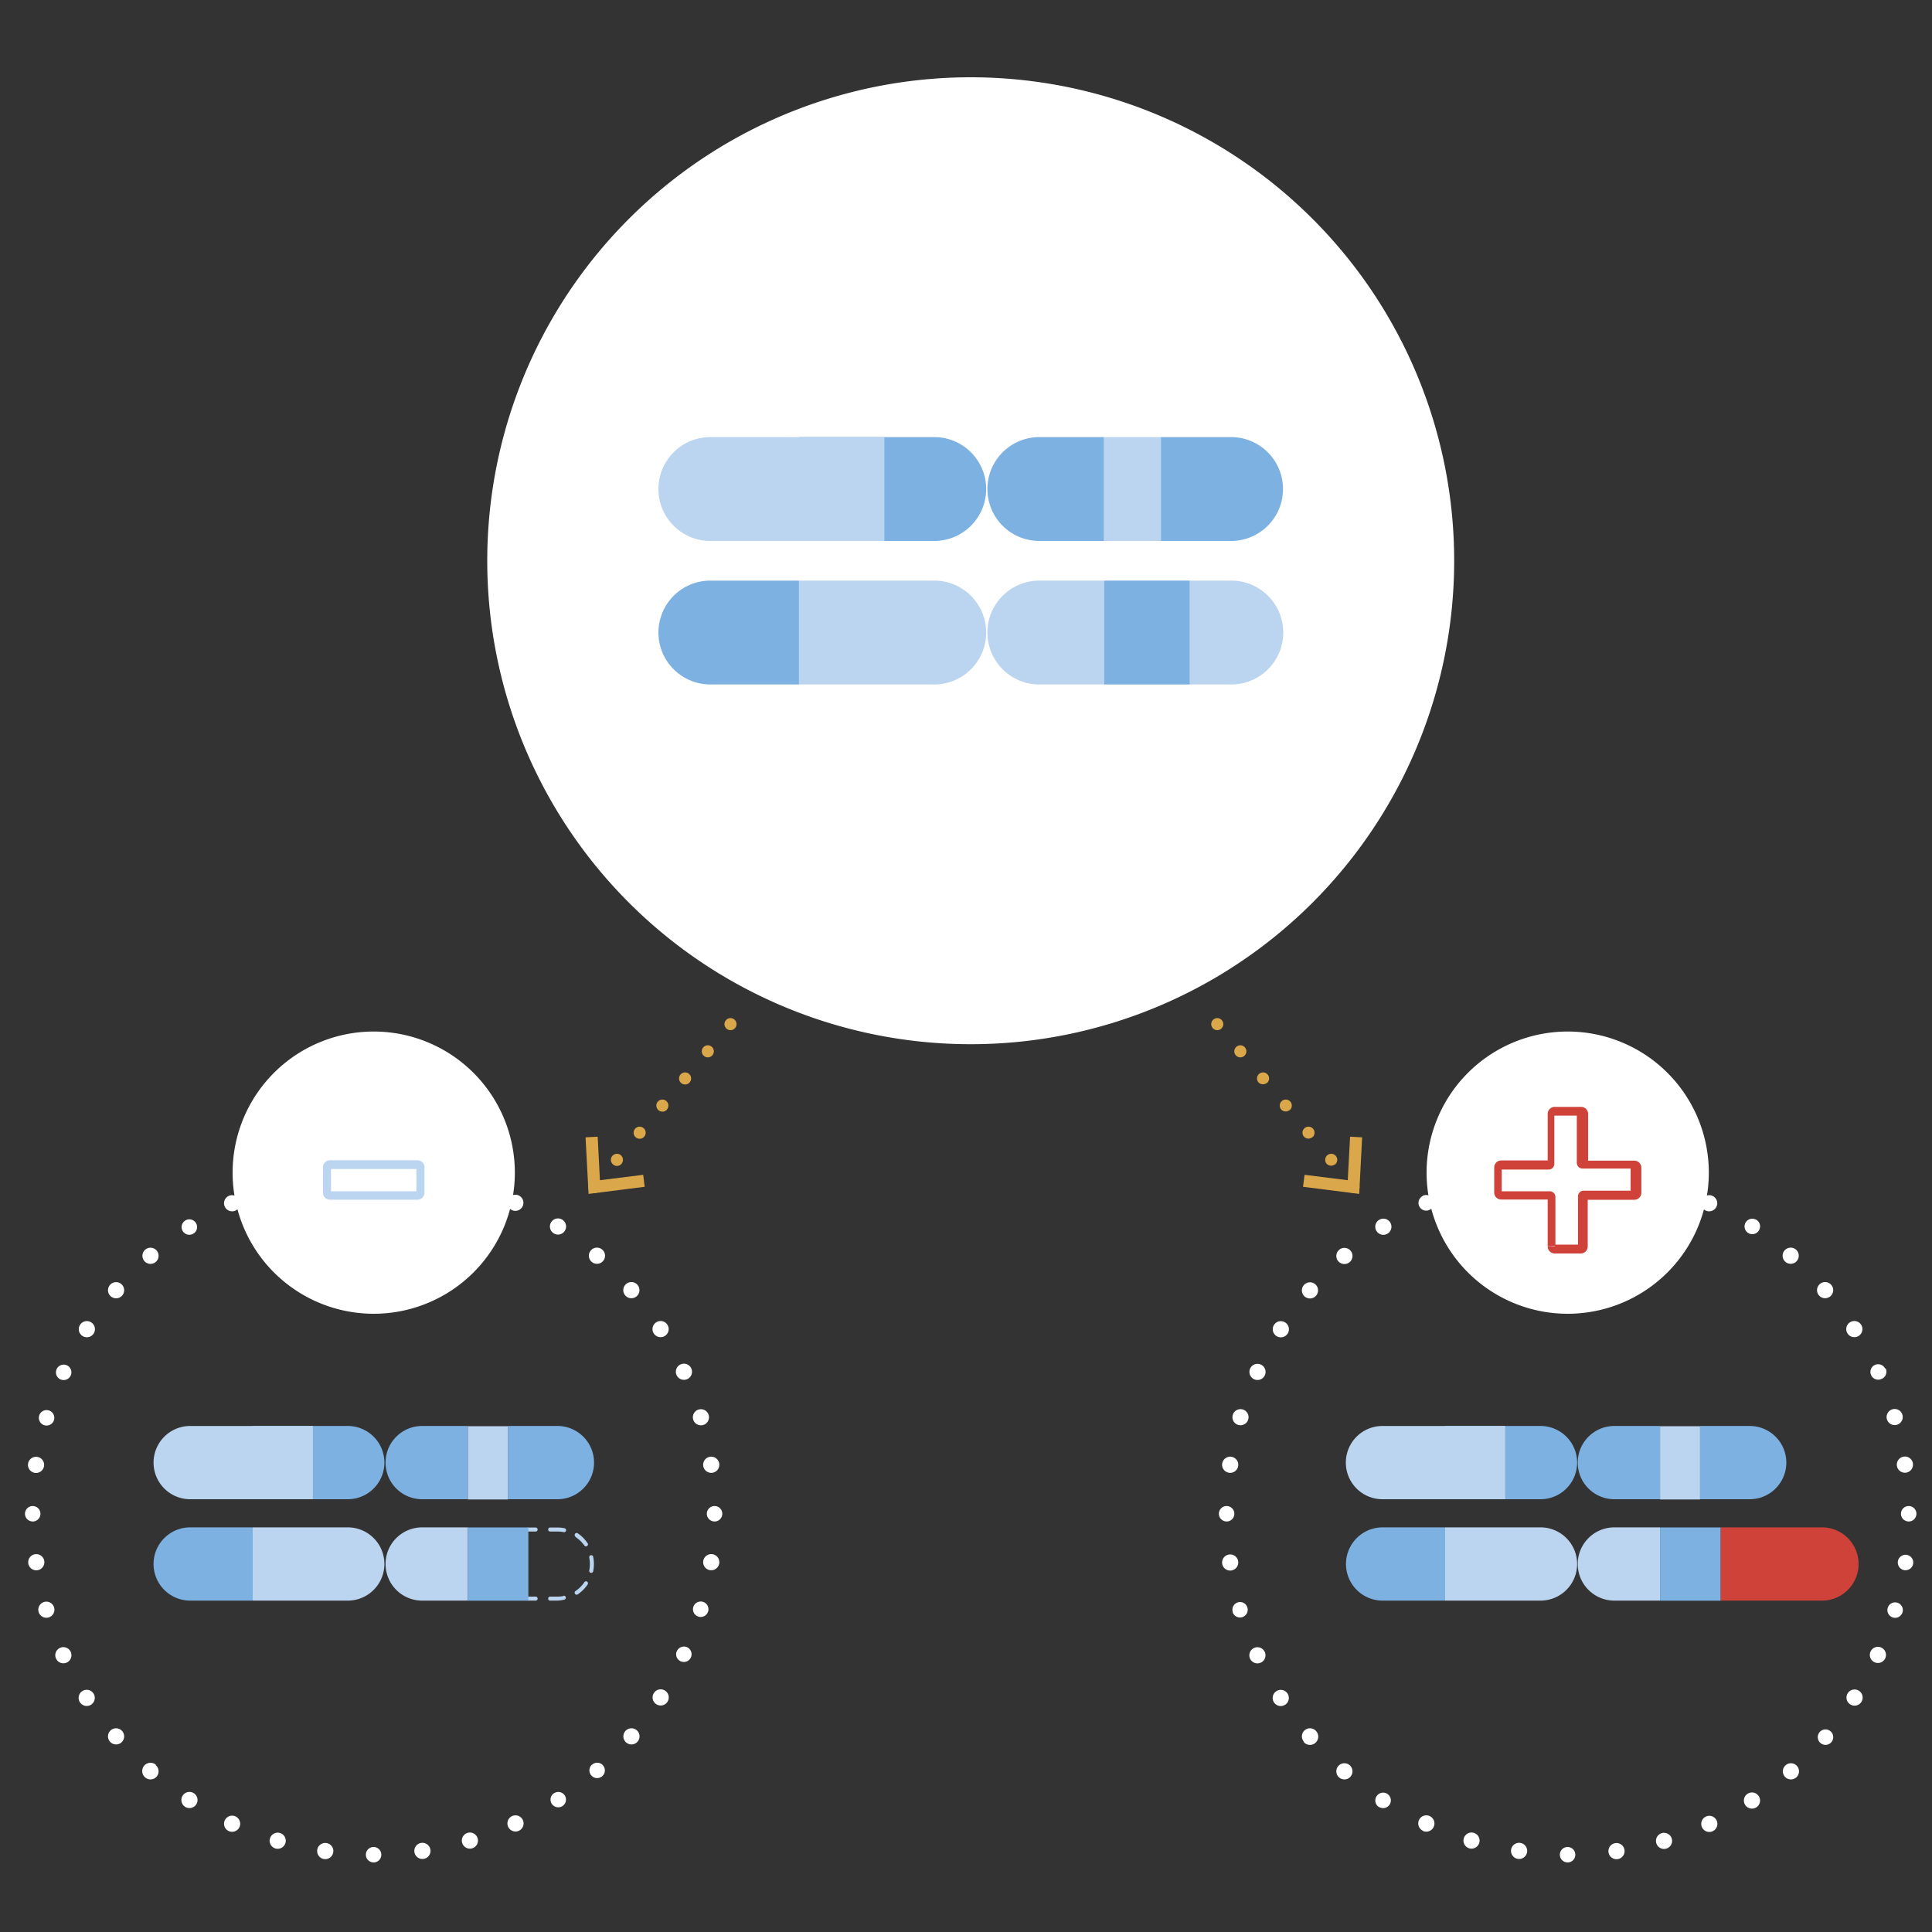 <svg id="Layer_1" data-name="Layer 1" xmlns="http://www.w3.org/2000/svg" viewBox="0 0 250 250"><rect x="0" y="0" width="250" height="250" fill="#333333" stroke="none"/><defs><style>.cls-1{fill:#fff;}.cls-2{fill:#7db1e1;}.cls-3{fill:#bbd4ef;}.cls-4{fill:#ce4239;}.cls-5{fill:#daa84b;}</style></defs><title>gene-aware-disorder</title><path class="cls-1" d="M188.17,72.56A62.56,62.56,0,1,1,125.61,10a62.56,62.56,0,0,1,62.56,62.56"/><path class="cls-2" d="M159.3,70h-9.09V56.56h9.09a6.72,6.72,0,0,1,0,13.44"/><path class="cls-2" d="M142.87,70h-8.38a6.72,6.72,0,0,1,0-13.44h8.38Z"/><rect class="cls-3" x="142.87" y="56.56" width="7.35" height="13.44"/><path class="cls-3" d="M159.3,88.57H154V75.13h5.33a6.72,6.72,0,0,1,0,13.44"/><path class="cls-3" d="M142.87,88.57h-8.38a6.72,6.72,0,0,1,0-13.44h8.38Z"/><rect class="cls-2" x="142.87" y="75.13" width="11.1" height="13.44"/><path class="cls-2" d="M120.89,70h-17.5V56.56h17.5a6.72,6.72,0,0,1,0,13.44"/><path class="cls-3" d="M120.89,88.57h-17.5V75.13h17.5a6.72,6.72,0,0,1,0,13.44"/><path class="cls-2" d="M103.39,88.57H91.92a6.72,6.72,0,0,1,0-13.44h11.47Z"/><path class="cls-3" d="M114.44,70H91.92a6.72,6.72,0,0,1,0-13.44h22.52Z"/><path class="cls-1" d="M247.57,202.28h0a1,1,0,1,0-1.18.89A1,1,0,0,0,247.57,202.28Zm-1.37,6.3h0a1,1,0,1,0-1.3.71A1,1,0,0,0,246.2,208.58Zm-2.25,6h0a1,1,0,0,0-1.9-.87h0a1,1,0,1,0,1.9.87Zm-3.09,5.65h0a1,1,0,1,0-1.76-1.13h0a1,1,0,0,0,1.76,1.13ZM237,225.41h0a1,1,0,1,0-1.47.1A1,1,0,0,0,237,225.41ZM232.43,230h0a1,1,0,0,0-1.37-1.58h0a1,1,0,1,0,1.37,1.58Zm-5.16,3.87h0a1,1,0,0,0-1.13-1.76h0a1,1,0,1,0,1.13,1.76Zm-5.65,3.09h0a1,1,0,0,0-.87-1.9h0a1,1,0,1,0,.87,1.9Zm-6,2.25h0a1,1,0,0,0-.59-2h0a1,1,0,1,0,.59,2Zm-6.3,1.36h0a1,1,0,0,0-.29-2.07h0a1,1,0,1,0,.29,2.07Z"/><path class="cls-1" d="M209.3,151.13h0a1,1,0,1,0-.3,2.07h0a1,1,0,0,0,.3-2.07Zm6.3,1.37h0a1,1,0,1,0-.59,2h0a1,1,0,0,0,.59-2Zm6,2.25h0a1,1,0,1,0-.87,1.9h0a1,1,0,0,0,.87-1.9Zm5.65,3.09h0a1,1,0,1,0,.31,1.44A1,1,0,0,0,227.28,157.84Zm5.15,3.86h0a1,1,0,1,0-1.37,1.58h0a1,1,0,0,0,1.37-1.58Zm4.56,4.56h0a1,1,0,1,0-1.58,1.37h0a1,1,0,0,0,1.58-1.37Zm3.87,5.16h0a1,1,0,1,0-1.76,1.13h0a1,1,0,0,0,1.76-1.13Zm3.09,5.65h0a1,1,0,1,0-.52,1.39A1,1,0,0,0,244,177.07Zm2.25,6h0a1,1,0,0,0-2,.59h0a1,1,0,0,0,2-.59Zm1.36,6.3h0a1,1,0,1,0-2.07.3h0a1,1,0,0,0,2.07-.29Z"/><path class="cls-1" d="M158.15,189.39h0a1,1,0,1,0,2.07.3h0a1,1,0,0,0-2.07-.3Zm1.37-6.3h0a1,1,0,1,0,2,.59h0a1,1,0,0,0-2-.59Zm2.25-6h0a1,1,0,1,0,1.9.87h0a1,1,0,0,0-1.9-.87Zm3.09-5.65h0a1,1,0,1,0,1.76,1.13h0a1,1,0,0,0-1.76-1.13Zm3.86-5.15h0a1,1,0,1,0,1.58,1.37h0a1,1,0,0,0-1.58-1.37Zm4.56-4.56h0a1,1,0,1,0,1.37,1.58h0a1,1,0,0,0-1.37-1.58Zm5.16-3.87h0a1,1,0,1,0,1.13,1.76h0a1,1,0,0,0-1.13-1.76Zm5.65-3.09h0a1,1,0,1,0,1.39.52A1,1,0,0,0,184.09,154.74Zm6-2.25h0a1,1,0,1,0,.59,2h0a1,1,0,0,0-.59-2Zm6.3-1.36h0a1,1,0,1,0,.29,2.07h0a1,1,0,0,0-.29-2.07Z"/><path class="cls-1" d="M196.42,240.54h0a1,1,0,0,0,.3-2.07h0a1,1,0,1,0-.3,2.07Zm-6.3-1.37h0a1,1,0,0,0,.59-2h0a1,1,0,1,0-.59,2Zm-6-2.25h0A1,1,0,0,0,185,235h0a1,1,0,1,0-.87,1.9Zm-5.65-3.09h0a1,1,0,1,0-.31-1.44A1,1,0,0,0,178.43,233.83ZM173.28,230h0a1,1,0,0,0,1.37-1.58h0a1,1,0,1,0-1.37,1.58Zm-4.56-4.56h0A1,1,0,0,0,170.3,224h0a1,1,0,1,0-1.58,1.37Zm-3.87-5.16h0a1,1,0,0,0,1.76-1.13h0a1,1,0,1,0-1.76,1.13Zm-3.09-5.65h0a1,1,0,0,0,1.9-.87h0a1,1,0,1,0-1.9.87Zm-2.25-6h0a1,1,0,1,0,.71-1.3A1,1,0,0,0,159.51,208.56Zm-1.36-6.3h0a1,1,0,0,0,2.07-.29h0a1,1,0,1,0-2.07.3Z"/><path class="cls-1" d="M202.86,241a1,1,0,1,0-.74-.31A1.05,1.05,0,0,0,202.86,241Zm-44.12-44.12a1,1,0,1,0-.74-.31A1.05,1.05,0,0,0,158.74,196.88Zm44.12-44.12a1,1,0,1,0-.74-.31A1.05,1.05,0,0,0,202.86,152.76ZM247,196.88a1,1,0,1,0-.74-.31A1.05,1.05,0,0,0,247,196.88Z"/><path class="cls-2" d="M226.4,194H220v-9.48h6.41a4.74,4.74,0,0,1,0,9.48"/><path class="cls-2" d="M214.81,194h-5.91a4.74,4.74,0,0,1,0-9.48h5.91Z"/><rect class="cls-3" x="214.81" y="184.55" width="5.18" height="9.48"/><path class="cls-4" d="M235.77,207.12H222.64v-9.48h13.12a4.74,4.74,0,0,1,0,9.48"/><path class="cls-3" d="M214.81,207.12h-5.91a4.74,4.74,0,0,1,0-9.48h5.91Z"/><rect class="cls-2" x="214.81" y="197.65" width="7.83" height="9.48"/><path class="cls-2" d="M199.32,194H187v-9.48h12.34a4.74,4.74,0,0,1,0,9.48"/><path class="cls-3" d="M199.32,207.12H187v-9.48h12.34a4.74,4.74,0,0,1,0,9.48"/><path class="cls-2" d="M187,207.12h-8.09a4.74,4.74,0,0,1,0-9.48H187Z"/><path class="cls-3" d="M194.77,194H178.89a4.74,4.74,0,0,1,0-9.48h15.88Z"/><path class="cls-1" d="M202.86,170a18.26,18.26,0,1,0-18.26-18.26A18.26,18.26,0,0,0,202.86,170"/><path class="cls-4" d="M200.79,161.27h-.52a.91.91,0,0,0,.93.93h3.32a.91.91,0,0,0,.93-.93v-6.32h-.28l.19.19.09-.19h-.28l.19.19-.18-.18v.28l.18-.09-.18-.18v.28h6.28a.91.91,0,0,0,.93-.93v-3.2a.91.91,0,0,0-.93-.93h-6.28v.18l.06-.17h-.06v.18l.06-.17-.1.32.28-.17-.18-.15-.1.32.28-.17-.2.12h.24l0-.12-.2.12h.24v-6.32a.91.91,0,0,0-.93-.93H201.2a.91.91,0,0,0-.93.93v6.32h.18l-.17-.06v.06h.18l-.17-.06.32.11-.17-.29-.15.18.32.11-.17-.29.12.2v-.24l-.12,0,.12.2v-.24h-6.28a.91.91,0,0,0-.93.93v3.2a.91.91,0,0,0,.93.93h6.28v-.28l-.18.18.18.09v-.28l-.18.18.18-.19h-.28l.09.19.18-.19h-.28v6.32h1v-6.32a.74.74,0,0,0-.77-.77h-6.28v.05l0,0h0v.05l0,0-.06.15.13-.09-.08-.06-.06.15.13-.09-.11.07.13,0,0,0-.11.07.13,0h0v-3.2h-.06l.05,0v0h-.06l.05,0-.15-.06.08.13.06-.07-.15-.06.08.13-.07-.11,0,.12,0,0-.07-.11,0,.12v0h0v0h6.28a.74.74,0,0,0,.77-.77v-6.32h-.05l0,0v0h-.05l0,0-.15-.06.08.13.06-.07-.15-.06.08.13-.07-.11,0,.13,0,0-.07-.11,0,.13v0h0v0h3.32v-.06l0,.05h0v-.06l0,.05.06-.15-.13.08.07.06.06-.15-.13.08.11-.07-.12,0,0,0,.11-.07-.12,0h0v6.32a.74.74,0,0,0,.77.77h6.28v-.06l0,.05h0v-.06l0,.05.06-.15-.13.08.07.06.06-.15-.13.08.11-.07-.12,0,0,0,.11-.07-.12,0h0v3.2h.06l-.05,0v0h.06l-.05,0,.15.06-.08-.13-.06.08.15.06-.08-.13.07.11,0-.13,0,0,.07.11,0-.13v0h0v0h-6.28a.74.74,0,0,0-.77.77v6.32h.05l0,0v0h.05l0,0,.15.06-.08-.13-.06.07.15.06-.08-.13.07.11,0-.13,0,0,.07.11,0-.13v0h0v0H201.2v.06l0-.05h0v.06l0-.05-.06.15.13-.08-.07-.06-.06.15.13-.08-.11.07.12,0,0,0-.11.07.12,0h-.52Z"/><path class="cls-3" d="M74.46,198.88A4.25,4.25,0,0,1,75.62,200a.26.26,0,0,0,.43-.29,4.78,4.78,0,0,0-1.3-1.31.26.26,0,0,0-.29.43Z"/><path class="cls-3" d="M69.31,206.6h-.94a.26.26,0,0,0,0,.52h.94a.26.26,0,0,0,0-.52Zm3.64-.08a4.19,4.19,0,0,1-.82.08h-.94a.26.26,0,0,0,0,.52h.94A4.71,4.71,0,0,0,73,207a.26.26,0,1,0-.1-.51Zm2.67-1.79a4.22,4.22,0,0,1-1.16,1.16.26.26,0,0,0,.29.43,4.75,4.75,0,0,0,1.3-1.31.26.26,0,0,0-.43-.29Zm.63-3.16a4.27,4.27,0,0,1,0,1.64.26.26,0,1,0,.51.1,4.81,4.81,0,0,0,0-1.85.26.26,0,1,0-.51.1Zm-5.06-3.39h.94a4.16,4.16,0,0,1,.82.08.26.26,0,0,0,.1-.51,4.68,4.68,0,0,0-.92-.09h-.94a.26.26,0,1,0,0,.52Zm-2.82,0h.94a.26.26,0,1,0,0-.52h-.94a.26.26,0,1,0,0,.52Z"/><path class="cls-2" d="M72.12,194H65.72v-9.48h6.41a4.74,4.74,0,0,1,0,9.48"/><path class="cls-2" d="M60.54,194H54.63a4.74,4.74,0,0,1,0-9.48h5.91Z"/><rect class="cls-3" x="60.54" y="184.55" width="5.18" height="9.48"/><path class="cls-3" d="M60.54,207.12H54.63a4.74,4.74,0,0,1,0-9.48h5.91Z"/><rect class="cls-2" x="60.54" y="197.65" width="7.83" height="9.48"/><path class="cls-2" d="M45,194H32.7v-9.48H45A4.74,4.74,0,0,1,45,194"/><path class="cls-3" d="M45,207.12H32.7v-9.48H45a4.74,4.74,0,0,1,0,9.48"/><path class="cls-2" d="M32.7,207.12H24.61a4.74,4.74,0,0,1,0-9.48H32.7Z"/><path class="cls-3" d="M40.49,194H24.61a4.74,4.74,0,0,1,0-9.48H40.49Z"/><path class="cls-1" d="M91,189.69h0a1,1,0,0,0,2.07-.3h0a1,1,0,1,0-2.07.3Zm-1.3-6h0a1,1,0,0,0,2-.59h0a1,1,0,1,0-2,.59Zm-2.15-5.75h0a1,1,0,0,0,1.9-.87h0a1,1,0,1,0-1.9.87Zm-2.95-5.39h0a1,1,0,0,0,1.76-1.13h0a1,1,0,1,0-1.76,1.13Zm-3.69-4.92h0a1,1,0,0,0,1.58-1.37h0a1,1,0,1,0-1.58,1.37Zm-4.35-4.35h0a1,1,0,0,0,1.37-1.58h0a1,1,0,1,0-1.37,1.58Zm-4.92-3.69h0a1,1,0,0,0,1.13-1.76h0a1,1,0,1,0-1.13,1.76Zm-5.39-3h0a1,1,0,0,0,.87-1.9h0a1,1,0,1,0-.87,1.9ZM60.5,154.5h0a1,1,0,0,0,.59-2h0a1,1,0,1,0-.59,2Zm-6-1.3h0a1,1,0,1,0,.3-2.07h0a1,1,0,1,0-.29,2.07Z"/><path class="cls-1" d="M54.51,238.47h0a1,1,0,1,0,.3,2.07h0a1,1,0,0,0-.3-2.07Zm6-1.3h0a1,1,0,1,0,.59,2h0a1,1,0,0,0-.59-2ZM66.27,235h0a1,1,0,1,0,.87,1.9h0a1,1,0,0,0-.87-1.9Zm5.39-2.95h0a1,1,0,1,0,1.44.31A1,1,0,0,0,71.66,232.07Zm4.92-3.69h0a1,1,0,1,0,1.47.1A1,1,0,0,0,76.57,228.39ZM80.92,224h0a1,1,0,1,0,1.58,1.37h0A1,1,0,0,0,80.92,224Zm3.69-4.92h0a1,1,0,1,0,1.76,1.13h0a1,1,0,0,0-1.76-1.13Zm2.95-5.39h0a1,1,0,1,0,1.39-.52A1,1,0,0,0,87.56,213.73ZM89.7,208h0a1,1,0,1,0,1.3-.71A1,1,0,0,0,89.7,208Zm1.3-6h0a1,1,0,0,0,2.07.29h0A1,1,0,0,0,91,202Z"/><path class="cls-1" d="M5.73,202h0a1,1,0,1,0-2.07.3h0a1,1,0,0,0,2.07-.3ZM7,208H7a1,1,0,1,0-2,.59H5A1,1,0,0,0,7,208Zm2.15,5.75h0a1,1,0,1,0-1.9.87h0a1,1,0,0,0,1.9-.87Zm2.95,5.39h0a1,1,0,1,0-1.76,1.13h0a1,1,0,0,0,1.76-1.13ZM15.81,224h0a1,1,0,0,0-1.58,1.37h0A1,1,0,0,0,15.81,224Zm4.35,4.35h0A1,1,0,1,0,18.79,230h0a1,1,0,0,0,1.37-1.58Zm4.92,3.69h0a1,1,0,1,0-1.13,1.76h0a1,1,0,0,0,1.13-1.76Zm5.39,3h0a1,1,0,1,0-.87,1.9h0a1,1,0,0,0,.87-1.9Zm5.76,2.15h0a1,1,0,1,0-.59,2h0a1,1,0,0,0,.59-2Zm6,1.3h0a1,1,0,1,0-.29,2.07h0a1,1,0,0,0,.3-2.07Z"/><path class="cls-1" d="M42.22,153.2h0a1,1,0,1,0-1.18-.89A1,1,0,0,0,42.22,153.2Zm-6,1.3h0a1,1,0,0,0-.59-2h0a1,1,0,1,0,.59,2Zm-5.75,2.15h0a1,1,0,0,0-.87-1.9h0a1,1,0,1,0,.87,1.9Zm-5.39,2.95h0a1,1,0,1,0-1.44-.31A1,1,0,0,0,25.07,159.6Zm-4.92,3.69h0a1,1,0,0,0-1.37-1.58h0a1,1,0,1,0,1.37,1.58Zm-4.35,4.35h0a1,1,0,0,0-1.58-1.37h0a1,1,0,1,0,1.58,1.37Zm-3.69,4.92h0a1,1,0,0,0-1.76-1.13h0a1,1,0,1,0,1.76,1.13Zm-2.95,5.39h0a1,1,0,1,0-1.39.52A1,1,0,0,0,9.17,177.94ZM7,183.7H7a1,1,0,1,0-1.3.71A1,1,0,0,0,7,183.7Zm-1.3,6h0a1,1,0,0,0-2.07-.29h0a1,1,0,0,0,2.07.29Z"/><path class="cls-1" d="M48.36,152.76a1,1,0,1,0-.74-.31A1.05,1.05,0,0,0,48.36,152.76ZM4.25,196.88a1,1,0,1,0-.74-.31A1.05,1.05,0,0,0,4.25,196.88ZM48.36,241a1,1,0,1,0-.74-.31A1.05,1.05,0,0,0,48.36,241Zm44.12-44.12a1,1,0,1,0-.74-.31A1.05,1.05,0,0,0,92.48,196.88Z"/><path class="cls-1" d="M48.36,170a18.26,18.26,0,1,0-18.26-18.26A18.26,18.26,0,0,0,48.36,170"/><path class="cls-3" d="M42.72,154.72v.52H54a.91.91,0,0,0,.93-.93v-3.24a.91.91,0,0,0-.93-.93H42.72a.91.91,0,0,0-.93.93v3.24a.91.91,0,0,0,.93.93v-1l0-.05h0v.06l0-.05-.06.15.13-.08-.07-.06-.06.15.13-.08-.11.07.13,0,0,0-.11.07.13,0h0v-3.24h-.05l0,0v0h-.05l0,0-.15-.06.08.13.06-.07-.15-.06.08.13-.07-.11,0,.12,0,0-.07-.11,0,.12v0h0v0H54v-.06l0,.05h0v-.06l0,.05L54,151l-.13.08.07.06L54,151l-.13.08L54,151l-.12,0,0,0L54,151l-.12,0h0v3.24H54l-.05,0v0H54l-.05,0,.15.06-.08-.13-.06.07.15.06-.08-.13.07.11,0-.12,0,0,.07.11,0-.12v0h0v0H42.72Z"/><path class="cls-5" d="M92.19,136.54h0a.78.78,0,1,0-1.1.1A.78.78,0,0,0,92.19,136.54Zm-2.94,3.51h0a.78.78,0,1,0-1.1.1A.78.78,0,0,0,89.25,140.05Zm-2.94,3.51h0a.78.78,0,1,0-1.1.1A.78.78,0,0,0,86.31,143.57Zm-2.94,3.51h0a.78.78,0,1,0-1.1.1A.78.78,0,0,0,83.37,147.08Zm-2.94,3.51h0a.78.78,0,1,0-1.1.1A.78.78,0,0,0,80.43,150.6Z"/><path class="cls-5" d="M94.93,133.19a.78.78,0,1,0-.59.09A.79.79,0,0,0,94.93,133.19ZM77.3,154.28a.78.78,0,1,0-.59.09A.79.79,0,0,0,77.3,154.28Z"/><polygon class="cls-5" points="83.23 152.02 77.63 152.72 77.34 147.09 75.77 147.17 76.16 154.49 83.42 153.57 83.23 152.02 83.23 152.02"/><path class="cls-5" d="M161,136.64a.78.78,0,1,0-1.1-.1h0A.78.78,0,0,0,161,136.64Zm2.94,3.51a.78.78,0,1,0-1.1-.1h0A.78.78,0,0,0,163.89,140.15Zm2.94,3.51a.78.78,0,1,0-1.1-.1h0A.78.78,0,0,0,166.83,143.67Zm2.94,3.51a.78.78,0,1,0-1.1-.1h0A.78.78,0,0,0,169.77,147.18Zm2.94,3.51a.78.78,0,1,0-1.1-.1h0A.78.78,0,0,0,172.7,150.69Z"/><path class="cls-5" d="M157.7,133.28a.78.78,0,1,0-.59-.09A.79.79,0,0,0,157.7,133.28Zm17.63,21.09a.78.78,0,1,0-.59-.09A.79.79,0,0,0,175.33,154.37Z"/><polygon class="cls-5" points="168.81 152.02 174.4 152.72 174.7 147.09 176.26 147.17 175.88 154.49 168.61 153.57 168.81 152.02 168.81 152.02"/></svg>